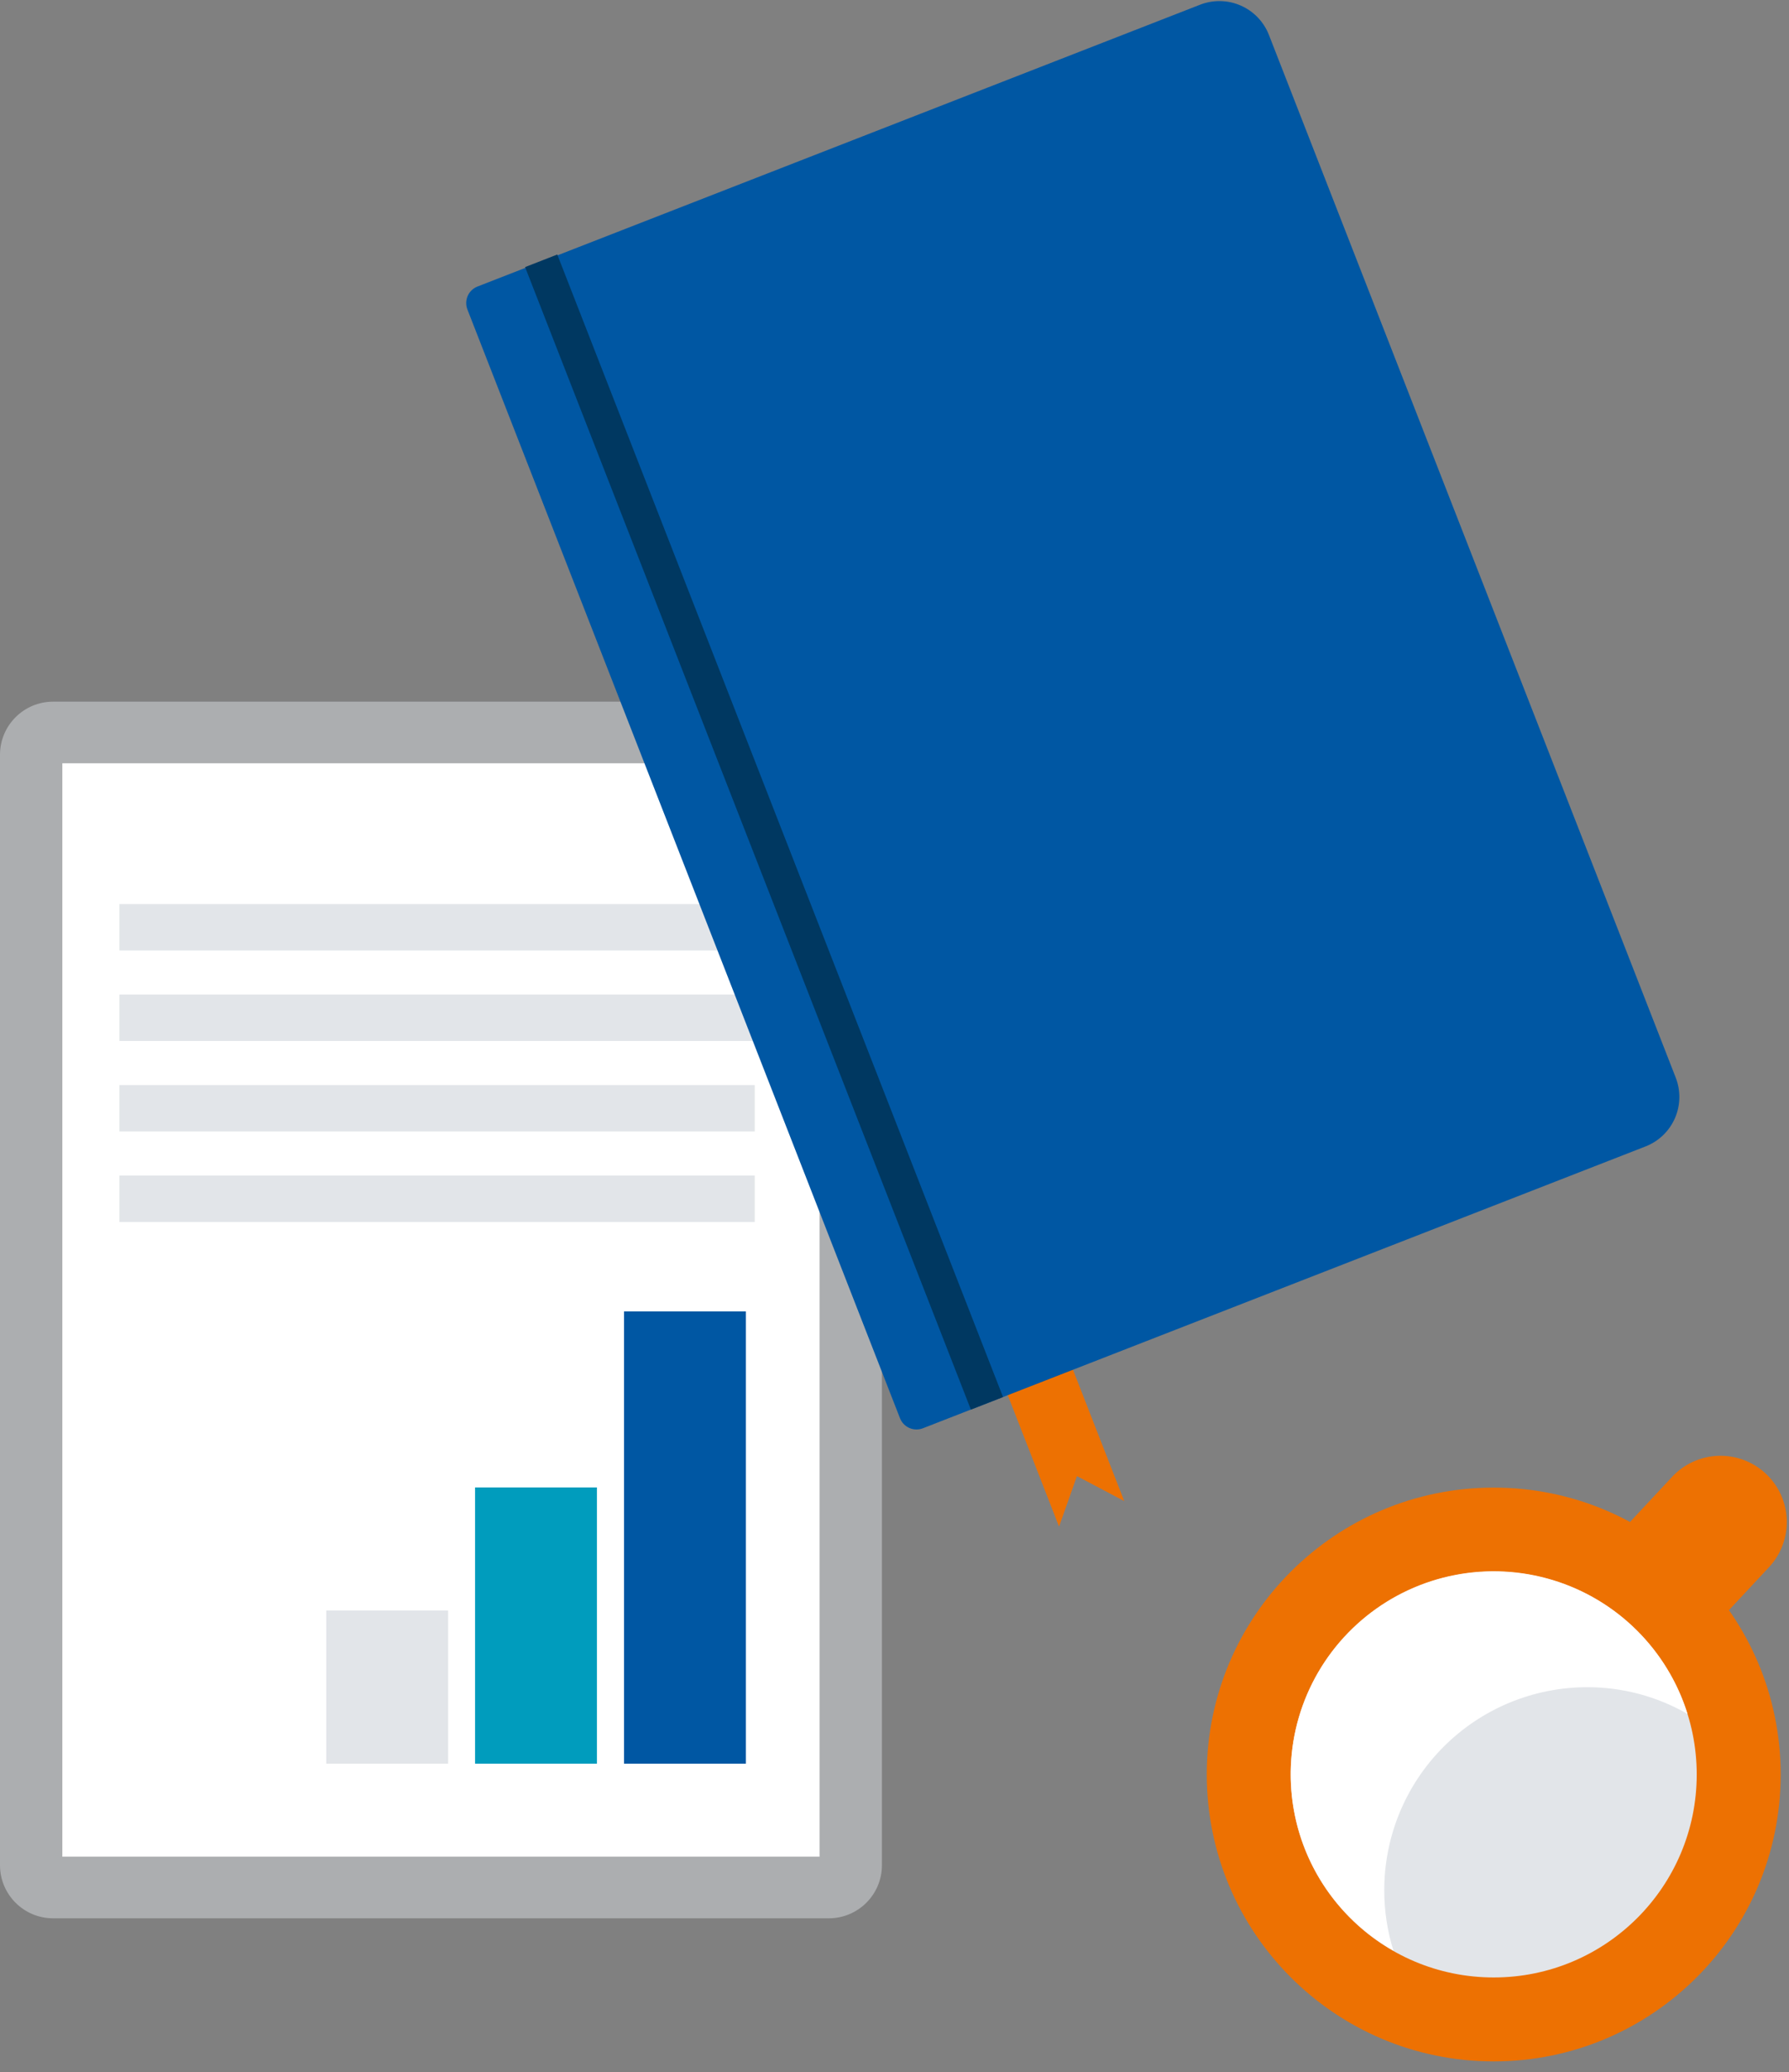 <svg width="101" height="117" viewBox="0 0 101 117" fill="none" xmlns="http://www.w3.org/2000/svg">
<rect x="0" y="0" width="101" height="117" fill="#808080" stroke="none"/>
<g clip-path="url(#clip0_12816_84336)">
<rect x="2" y="43" width="46" height="62" fill="white"/>
<path d="M46.79 39.62H3C1.343 39.62 0 40.963 0 42.62V105.32C0 106.977 1.343 108.32 3 108.32H46.79C48.447 108.32 49.79 106.977 49.79 105.32V42.62C49.79 40.963 48.447 39.62 46.79 39.62Z" fill="#ACAEB0"/>
<path d="M46.27 43.1H3.52V104.84H46.27V43.1Z" fill="white"/>
<path d="M26.82 83.99V99.59H33.7V83.99H26.82Z" fill="#009CBD"/>
<path d="M35.23 74.05V99.59H42.11V74.05H35.23Z" fill="#0057A3"/>
<path d="M18.42 90.94V99.59H25.3V90.94H18.42Z" fill="#E2E5E9"/>
<path d="M42.61 51.05H6.74V53.67H42.61V51.05Z" fill="#E2E5E9"/>
<path d="M42.61 56.16H6.74V58.78H42.61V56.16Z" fill="#E2E5E9"/>
<path d="M42.61 61.27H6.74V63.89H42.61V61.27Z" fill="#E2E5E9"/>
<path d="M42.61 66.38H6.74V69H42.61V66.38Z" fill="#E2E5E9"/>
<path d="M63.47 84.76L60.8 83.35L59.79 86.2L56.73 78.36L60.41 76.92L63.47 84.76Z" fill="#ED7102"/>
<path d="M26.956 16.18L67.752 0.266C68.494 -0.023 69.32 -0.006 70.048 0.314C70.777 0.634 71.349 1.23 71.638 1.971L94.605 60.85C94.894 61.591 94.877 62.417 94.558 63.145C94.238 63.874 93.642 64.446 92.901 64.735L52.105 80.649C51.858 80.745 51.582 80.74 51.34 80.633C51.097 80.526 50.906 80.328 50.81 80.081L26.388 17.475C26.292 17.228 26.298 16.953 26.404 16.71C26.511 16.467 26.709 16.277 26.956 16.18Z" fill="#0057A3"/>
<path d="M31.462 14.372L29.645 15.081L54.812 79.596L56.628 78.887L31.462 14.372Z" fill="#003861"/>
<path d="M83.837 94.721L94.401 83.392C94.736 83.033 95.138 82.743 95.585 82.54C96.032 82.336 96.515 82.222 97.006 82.205C97.496 82.188 97.986 82.268 98.446 82.44C98.906 82.612 99.328 82.873 99.687 83.208V83.208C100.412 83.884 100.839 84.821 100.874 85.812C100.908 86.804 100.548 87.768 99.871 88.494L89.307 99.822L83.837 94.721Z" fill="#ED7102"/>
<path d="M84.33 116.4C93.277 116.4 100.53 109.147 100.53 100.2C100.53 91.253 93.277 84 84.33 84C75.383 84 68.13 91.253 68.13 100.2C68.13 109.147 75.383 116.4 84.33 116.4Z" fill="#ED7102"/>
<path d="M84.33 111.66C90.659 111.66 95.79 106.529 95.79 100.2C95.79 93.871 90.659 88.74 84.33 88.74C78.001 88.74 72.87 93.871 72.87 100.2C72.87 106.529 78.001 111.66 84.33 111.66Z" fill="#E2E5E9"/>
<path d="M78.15 106.73C78.15 105.225 78.447 103.735 79.022 102.344C79.598 100.954 80.442 99.691 81.507 98.627C82.571 97.562 83.834 96.718 85.225 96.142C86.615 95.567 88.105 95.27 89.61 95.27C91.597 95.268 93.549 95.789 95.27 96.78C94.715 94.995 93.732 93.374 92.406 92.056C91.081 90.739 89.454 89.765 87.666 89.221C85.878 88.676 83.984 88.577 82.149 88.933C80.314 89.288 78.594 90.086 77.139 91.258C75.683 92.431 74.537 93.941 73.799 95.658C73.061 97.375 72.754 99.247 72.905 101.11C73.056 102.972 73.66 104.77 74.665 106.346C75.67 107.921 77.045 109.227 78.67 110.15C78.323 109.043 78.148 107.89 78.15 106.73Z" fill="white"/>
</g>
<defs>
<clipPath id="clip0_12816_84336">
<rect width="100.87" height="116.4" fill="white"/>
</clipPath>
</defs>
</svg>
